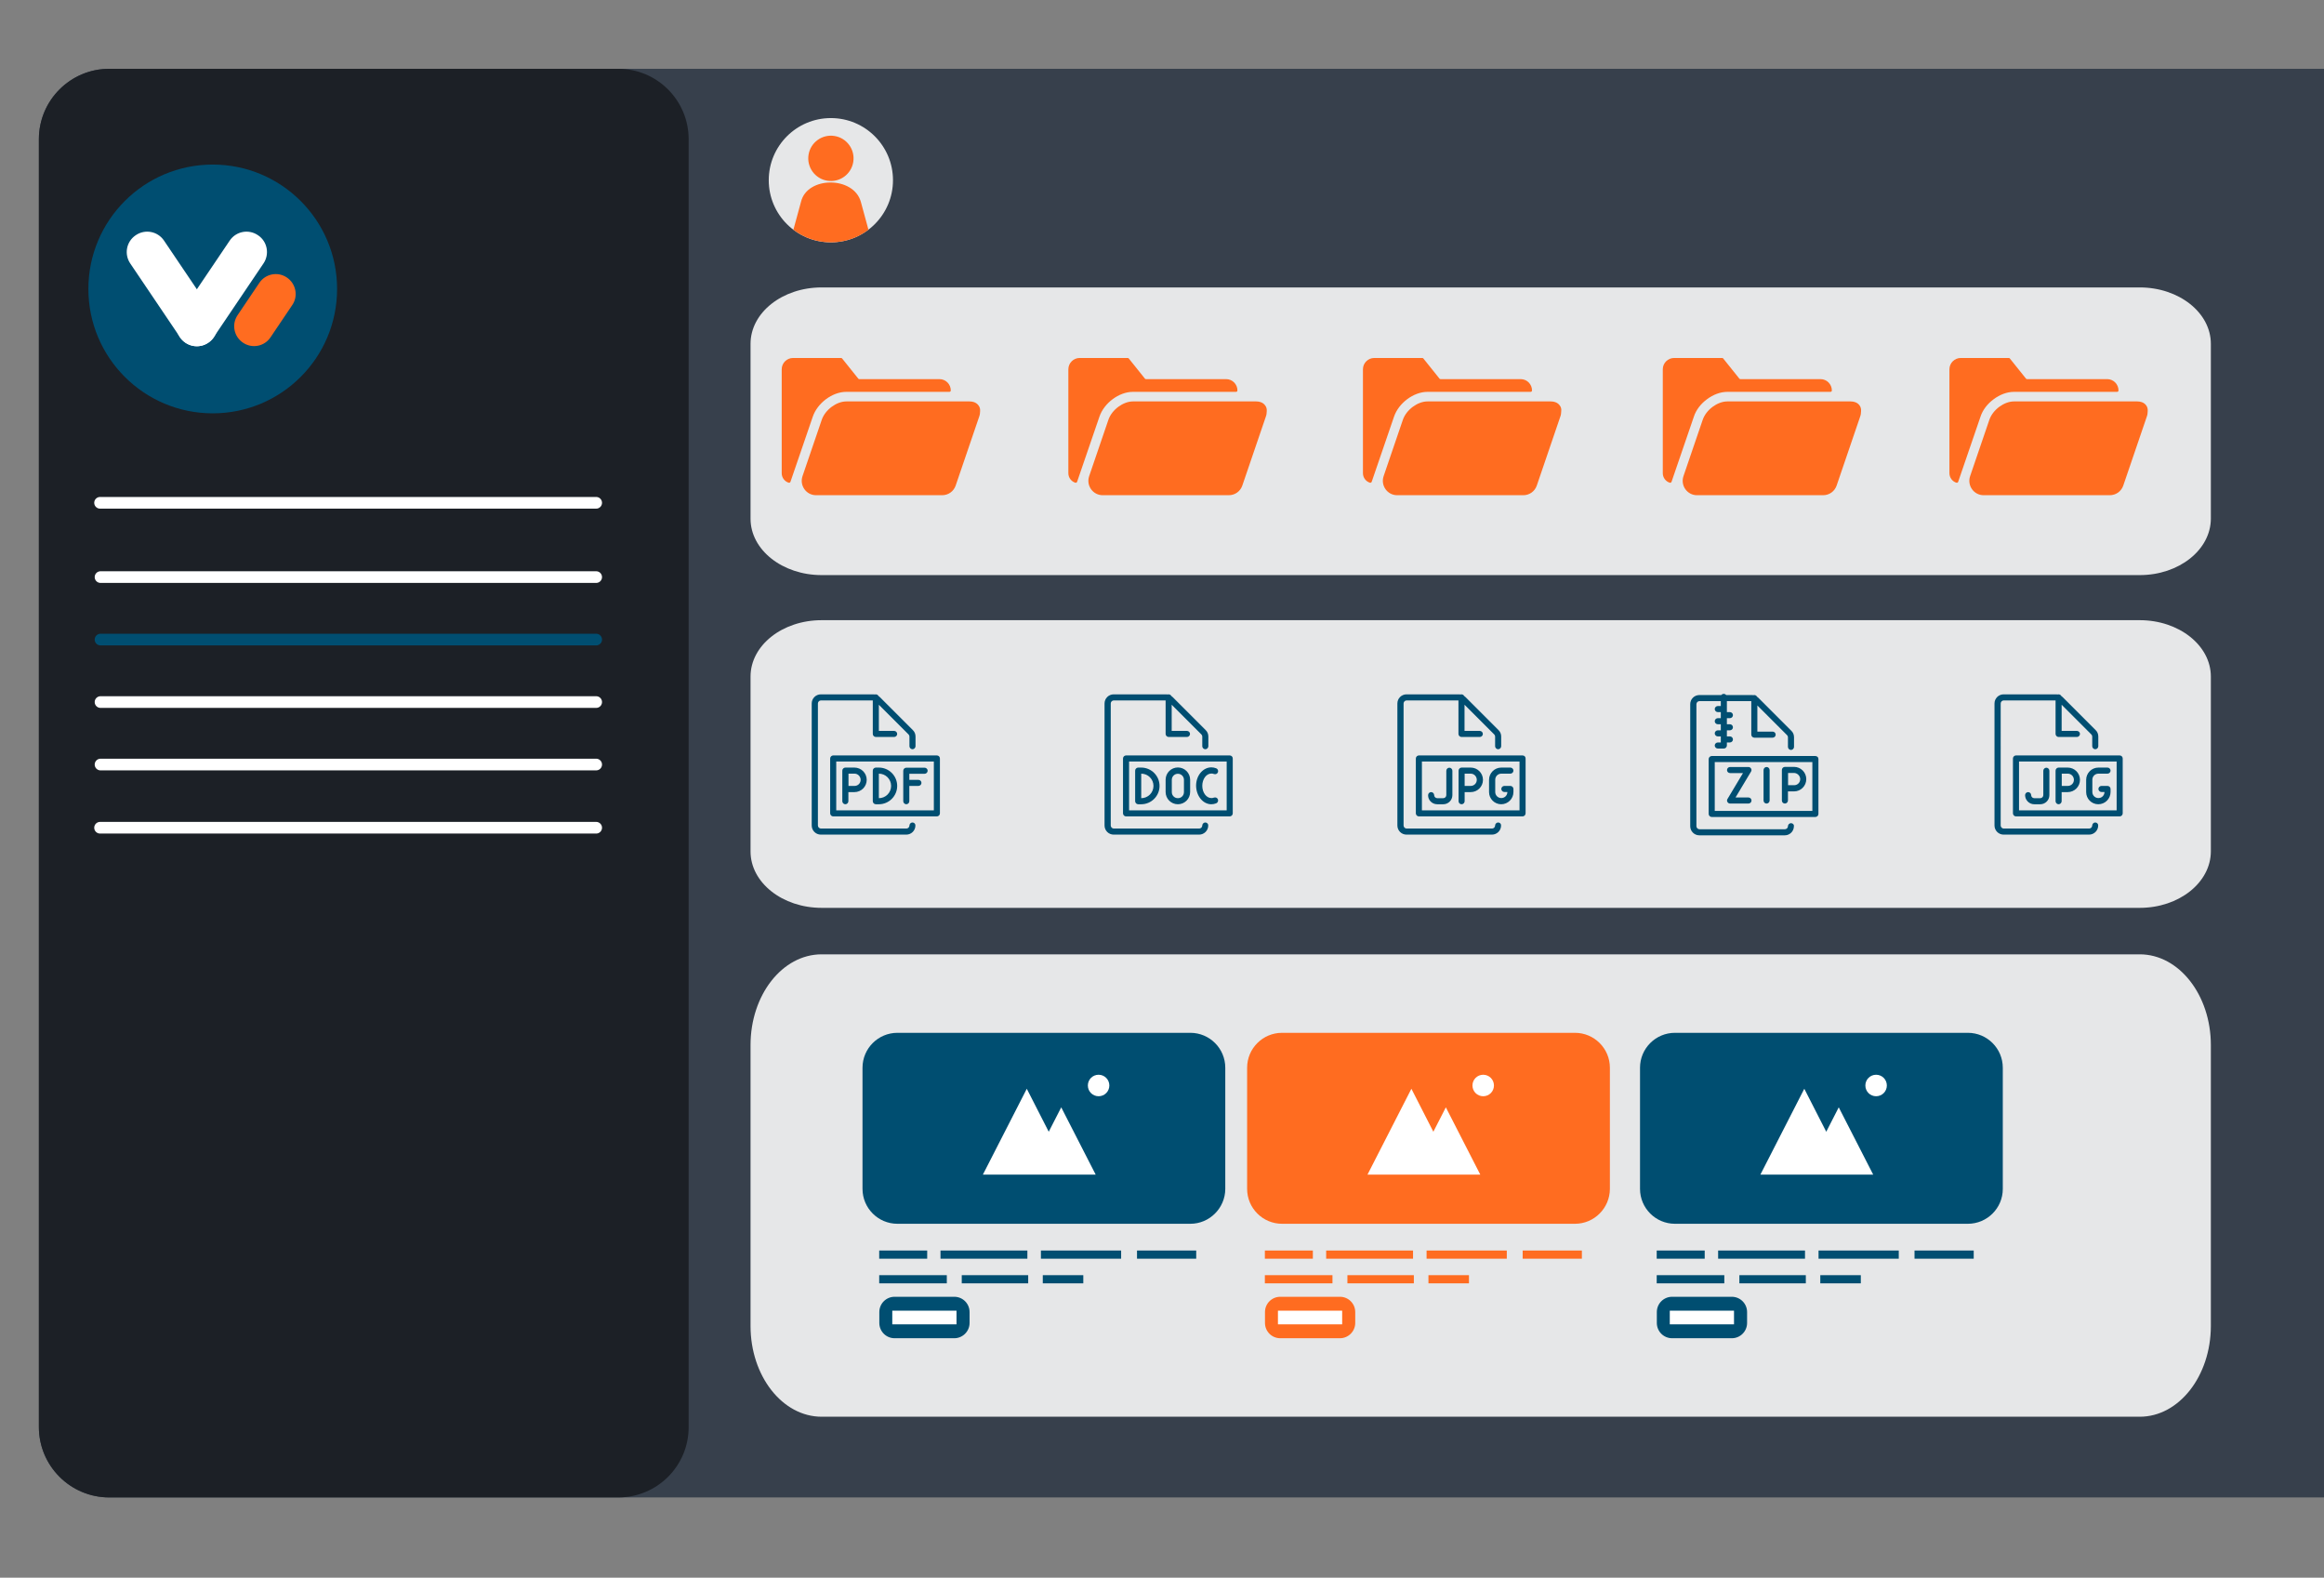 <svg version="1.1" id="Layer_1" xmlns="http://www.w3.org/2000/svg" x="0" y="0" viewBox="0 0 1990.4 1350.8" xml:space="preserve"><rect x="0" y="0" width="1990.4" height="1350.8" fill="#808080" stroke="none"/><style>.st2{fill:none;stroke:#fff;stroke-width:10;stroke-linecap:round;stroke-miterlimit:10}.st4{fill:#004e71}.st5{fill:#fff}.st6{fill:#ff6c20}.st7{fill:#e6e7e8}.st8{fill-rule:evenodd;clip-rule:evenodd;fill:#ff6c20}</style><path d="M1996.1 1282.1H93.6c-33.3 0-60.3-27-60.3-60.3V119.2c0-33.3 27-60.3 60.3-60.3h1902.5c33.3 0 60.3 27 60.3 60.3v1102.7c-.1 33.3-27.1 60.2-60.3 60.2z" fill="#37404c"/><path d="M529.5 1282.1H93.6c-33.3 0-60.3-27-60.3-60.3V119.2c0-33.3 27-60.3 60.3-60.3h435.9c33.3 0 60.3 27 60.3 60.3v1102.7c0 33.3-27 60.2-60.3 60.2z" fill="#1c2026"/><path class="st2" d="M85.7 430.5h424.9M85.7 708.7h424.9M86.1 494.1h424.5"/><path fill="none" stroke="#004e71" stroke-width="10" stroke-linecap="round" stroke-miterlimit="10" d="M86.1 547.6h424.5"/><path class="st2" d="M86.1 601.1h424.5M86.1 654.6h424.5"/><circle class="st4" cx="182.2" cy="247.4" r="106.5"/><path d="M265 207.5c.3 0 .6.1.9.1-.3 0-.6 0-.9-.1z"/><path d="M265.9 207.5c-.3 0-.6.1-.9.1.3 0 .6 0 .9-.1z"/><path class="st5" d="M178.6 293.3l-.3.2c-7.9 5.3-18.6 3.3-24-4.6l-42.8-63.4c-5.3-7.9-3.3-18.6 4.6-24l.3-.2c7.9-5.3 18.6-3.3 24 4.6l42.8 63.4c5.4 8 3.3 18.7-4.6 24z"/><path class="st5" d="M221.1 201.5l-.3-.2c-7.9-5.3-18.6-3.3-24 4.6L154 269.3c-5.3 7.9-3.3 18.6 4.6 24l.3.2c7.9 5.3 18.6 3.3 24-4.6l42.8-63.4c5.3-7.9 3.3-18.7-4.6-24z"/><path class="st6" d="M245.7 237.6c-7.8-5.3-18.4-3.2-23.6 4.6l-18.6 27.6c-5.3 7.8-3.2 18.4 4.6 23.6 7.8 5.3 18.4 3.2 23.6-4.6l18.6-27.6c5.3-7.7 3.2-18.3-4.6-23.6z"/><path class="st7" d="M1832.6 1213H703.7c-33.6 0-60.9-34.8-60.9-77.7V894.8c0-42.9 27.2-77.7 60.9-77.7h1128.9c33.6 0 60.9 34.8 60.9 77.7v240.6c-.1 42.8-27.3 77.6-60.9 77.6zm0-435.7H703.7c-33.6 0-60.9-21.6-60.9-48.3V579.3c0-26.7 27.2-48.3 60.9-48.3h1128.9c33.6 0 60.9 21.6 60.9 48.3V729c-.1 26.7-27.3 48.3-60.9 48.3zm0-284.9H703.7c-33.6 0-60.9-21.6-60.9-48.3V294.4c0-26.7 27.2-48.3 60.9-48.3h1128.9c33.6 0 60.9 21.6 60.9 48.3v149.7c-.1 26.7-27.3 48.3-60.9 48.3z"/><path class="st4" d="M1019.5 1047.8H768.6c-16.5 0-29.9-13.4-29.9-29.9V914.2c0-16.5 13.4-29.9 29.9-29.9h250.9c16.5 0 29.9 13.4 29.9 29.9V1018c-.1 16.4-13.5 29.8-29.9 29.8z"/><path class="st5" d="M908.9 948.1L898.2 969l-18.8-36.8-37.6 73.5h96.6zm22.8-18.7c0 5.1 4.1 9.2 9.2 9.2s9.2-4.1 9.2-9.2-4.1-9.2-9.2-9.2-9.2 4.1-9.2 9.2z"/><path class="st6" d="M1348.9 1047.8H1098c-16.5 0-29.9-13.4-29.9-29.9V914.2c0-16.5 13.4-29.9 29.9-29.9h250.9c16.5 0 29.9 13.4 29.9 29.9V1018c-.1 16.4-13.4 29.8-29.9 29.8z"/><path class="st5" d="M1238.3 948.1l-10.7 20.9-18.8-36.8-37.6 73.5h96.6zm22.8-18.7c0 5.1 4.1 9.2 9.2 9.2s9.2-4.1 9.2-9.2-4.1-9.2-9.2-9.2-9.2 4.1-9.2 9.2z"/><path class="st4" d="M817.3 1145.8h-51.1c-7.3 0-13.1-5.9-13.1-13.1v-9.3c0-7.3 5.9-13.1 13.1-13.1h51.1c7.3 0 13.1 5.9 13.1 13.1v9.3c0 7.2-5.9 13.1-13.1 13.1z"/><path class="st5" d="M764.2 1122.2h55v11.7h-55z"/><path class="st4" d="M753 1091.8h57.9v7H753zm140.1 0h34.7v7h-34.7zm-69.4 0h56.9v7h-56.9zm150.1-21.1h50.7v7h-50.7zm-82.3 0h68.7v7h-68.7zm-138.5 0h41.1v7H753zm52.5 0h74.4v7h-74.4z"/><path class="st6" d="M1147.6 1145.8h-51.1c-7.3 0-13.1-5.9-13.1-13.1v-9.3c0-7.3 5.9-13.1 13.1-13.1h51.1c7.3 0 13.1 5.9 13.1 13.1v9.3c0 7.2-5.9 13.1-13.1 13.1z"/><path class="st5" d="M1094.5 1122.2h55v11.7h-55z"/><path class="st6" d="M1083.3 1091.8h57.9v7h-57.9zm140.1 0h34.7v7h-34.7zm-69.4 0h56.9v7H1154zm150.1-21.1h50.7v7h-50.7zm-82.3 0h68.7v7h-68.7zm-138.5 0h41.1v7h-41.1zm52.5 0h74.4v7h-74.4z"/><path class="st4" d="M1685.4 1047.8h-250.9c-16.5 0-29.9-13.4-29.9-29.9V914.2c0-16.5 13.4-29.9 29.9-29.9h250.9c16.5 0 29.9 13.4 29.9 29.9V1018c0 16.4-13.4 29.8-29.9 29.8z"/><path class="st5" d="M1574.8 948.1l-10.7 20.9-18.8-36.8-37.6 73.5h96.6zm22.8-18.7c0 5.1 4.1 9.2 9.2 9.2s9.2-4.1 9.2-9.2-4.1-9.2-9.2-9.2-9.2 4.1-9.2 9.2z"/><path class="st4" d="M1483.2 1145.8h-51.1c-7.3 0-13.1-5.9-13.1-13.1v-9.3c0-7.3 5.9-13.1 13.1-13.1h51.1c7.3 0 13.1 5.9 13.1 13.1v9.3c0 7.2-5.8 13.1-13.1 13.1z"/><path class="st5" d="M1430.1 1122.2h55v11.7h-55z"/><path class="st4" d="M1418.9 1091.8h57.9v7h-57.9zm140.1 0h34.7v7H1559zm-69.3 0h56.9v7h-56.9zm150-21.1h50.7v7h-50.7zm-82.2 0h68.7v7h-68.7zm-138.6 0h41.1v7h-41.1zm52.6 0h74.4v7h-74.4z"/><circle class="st7" cx="711.6" cy="154.3" r="53.2"/><circle transform="rotate(-80.781 711.604 135.57)" class="st6" cx="711.6" cy="135.6" r="19.4"/><path class="st6" d="M743.8 196.7c-2.2-7.9-4.3-15.9-6.5-23.8-6.1-22.2-46.1-22.2-51.3 0-2.2 7.9-4.3 15.9-6.5 23.8 8.9 6.8 20.1 10.8 32.2 10.8 12 0 23.1-4 32.1-10.8z"/><path class="st8" d="M707.4 341.8c5.2-3.9 11.4-6.3 17.4-6.3h88.3c.7 0 1.2-.5 1.2-1.2 0-5.3-4.3-9.7-9.7-9.7h-68.7c-.4 0-.7-.2-.9-.5L721.3 307c-.2-.3-.6-.5-.9-.5h-41.2c-5.3 0-9.7 4.3-9.7 9.7v89c0 3.8 2.6 7.1 6 8.1.6.2 1.3-.2 1.5-.8l19.1-55.7c2-5.9 6.2-11.2 11.3-15z"/><path class="st8" d="M838.1 347.2c-.9-1.3-2.2-2.3-3.9-2.9-1.1-.4-2.4-.6-3.8-.6H724.8c-4.2 0-8.7 1.8-12.5 4.6-3.9 2.9-7 6.8-8.5 11.1l-16.5 48.3c-2.7 8 3.2 16.3 11.6 16.3h108c5.3 0 9.9-3.3 11.6-8.3l20.1-58.9c.6-1.6.8-3.2.8-4.6.2-2-.3-3.7-1.3-5zm114.8-5.4c5.2-3.9 11.4-6.3 17.4-6.3h88.3c.7 0 1.2-.5 1.2-1.2 0-5.3-4.3-9.7-9.7-9.7h-68.7c-.4 0-.7-.2-.9-.5L966.8 307c-.2-.3-.6-.5-.9-.5h-41.2c-5.3 0-9.7 4.3-9.7 9.7v89c0 3.8 2.6 7.1 6 8.1.6.2 1.3-.2 1.5-.8l19.1-55.7c2-5.9 6.2-11.2 11.3-15z"/><path class="st8" d="M1083.6 347.2c-.9-1.3-2.2-2.3-3.9-2.9-1.1-.4-2.4-.6-3.8-.6H970.3c-4.2 0-8.7 1.8-12.5 4.6-3.9 2.9-7 6.8-8.5 11.1l-16.5 48.3c-2.7 8 3.2 16.3 11.6 16.3h108c5.3 0 9.9-3.3 11.6-8.3l20.1-58.9c.6-1.6.8-3.2.8-4.6.2-2-.3-3.7-1.3-5zm121.6-5.4c5.2-3.9 11.4-6.3 17.4-6.3h88.3c.7 0 1.2-.5 1.2-1.2 0-5.3-4.3-9.7-9.7-9.7h-68.7c-.4 0-.7-.2-.9-.5l-13.7-17.1c-.2-.3-.6-.5-.9-.5H1177c-5.3 0-9.7 4.3-9.7 9.7v89c0 3.8 2.6 7.1 6 8.1.6.2 1.3-.2 1.5-.8l19.1-55.7c2-5.9 6.2-11.2 11.3-15z"/><path class="st8" d="M1335.9 347.2c-.9-1.3-2.2-2.3-3.9-2.9-1.1-.4-2.4-.6-3.8-.6h-105.7c-4.2 0-8.7 1.8-12.5 4.6-3.9 2.9-7 6.8-8.5 11.1l-16.5 48.3c-2.7 8 3.2 16.3 11.6 16.3h108c5.3 0 9.9-3.3 11.6-8.3l20.1-58.9c.6-1.6.8-3.2.8-4.6.3-2-.2-3.7-1.2-5zm126.1-5.4c5.2-3.9 11.4-6.3 17.4-6.3h88.3c.7 0 1.2-.5 1.2-1.2 0-5.3-4.3-9.7-9.7-9.7h-68.7c-.4 0-.7-.2-.9-.5l-13.7-17.1c-.2-.3-.6-.5-.9-.5h-41.2c-5.3 0-9.7 4.3-9.7 9.7v89c0 3.8 2.6 7.1 6 8.1.6.2 1.3-.2 1.5-.8l19.1-55.7c1.9-5.9 6.1-11.2 11.3-15z"/><path class="st8" d="M1592.7 347.2c-.9-1.3-2.2-2.3-3.9-2.9-1.1-.4-2.4-.6-3.8-.6h-105.7c-4.2 0-8.7 1.8-12.5 4.6-3.9 2.9-7 6.8-8.5 11.1l-16.5 48.3c-2.7 8 3.2 16.3 11.6 16.3h108c5.3 0 9.9-3.3 11.6-8.3l20.1-58.9c.6-1.6.8-3.2.8-4.6.2-2-.3-3.7-1.2-5zm114.8-5.4c5.2-3.9 11.4-6.3 17.4-6.3h88.3c.7 0 1.2-.5 1.2-1.2 0-5.3-4.3-9.7-9.7-9.7H1736c-.4 0-.7-.2-.9-.5l-13.7-17.1c-.2-.3-.6-.5-.9-.5h-41.2c-5.3 0-9.7 4.3-9.7 9.7v89c0 3.8 2.6 7.1 6 8.1.6.2 1.3-.2 1.5-.8l19.1-55.7c1.9-5.9 6.1-11.2 11.3-15z"/><path class="st8" d="M1838.2 347.2c-.9-1.3-2.2-2.3-3.9-2.9-1.1-.4-2.4-.6-3.8-.6h-105.7c-4.2 0-8.7 1.8-12.5 4.6-3.9 2.9-7 6.8-8.5 11.1l-16.5 48.3c-2.7 8 3.2 16.3 11.6 16.3h108c5.3 0 9.9-3.3 11.6-8.3l20.1-58.9c.6-1.6.8-3.2.8-4.6.2-2-.3-3.7-1.2-5z"/><path class="st4" d="M781.5 704.2c-1.4 0-2.6 1.2-2.6 2.6 0 1.4-1.2 2.6-2.6 2.6h-73.2c-1.4 0-2.6-1.2-2.6-2.6V602.3c0-1.4 1.2-2.6 2.6-2.6h44.4v28.7c0 1.4 1.2 2.6 2.6 2.6h15.7c1.4 0 2.6-1.2 2.6-2.6 0-1.4-1.2-2.6-2.6-2.6h-13.1v-22.4l25.4 25.4c.5.5.8 1.1.8 1.8v8.3c0 1.4 1.2 2.6 2.6 2.6s2.6-1.2 2.6-2.6v-8.3c0-2.1-.8-4.1-2.3-5.5l-28.3-28.3c-.3-.3-.7-.6-1.1-.9-.4-.8-1.3-1.4-2.3-1.4-.3 0-.5.1-.8.1-.5-.1-.9-.1-1.4-.1H703c-4.3 0-7.8 3.5-7.8 7.8v104.5c0 4.3 3.5 7.8 7.8 7.8h73.2c4.3 0 7.8-3.5 7.8-7.8.1-1.4-1.1-2.6-2.5-2.6z"/><path class="st4" d="M724 688.6c1.4 0 2.6-1.2 2.6-2.6v-7.8h5.2c5.8 0 10.5-4.7 10.5-10.5s-4.7-10.5-10.5-10.5H724c-1.4 0-2.6 1.2-2.6 2.6V686c0 1.4 1.2 2.6 2.6 2.6zm13.1-20.9c0 2.9-2.3 5.2-5.2 5.2h-5.2v-10.5h5.2c2.8 0 5.2 2.4 5.2 5.3zm13 20.9h2.6c8.6 0 15.7-7 15.7-15.7 0-8.6-7-15.7-15.7-15.7h-2.6c-1.4 0-2.6 1.2-2.6 2.6V686c0 1.4 1.2 2.6 2.6 2.6zm2.6-26.2c5.8 0 10.5 4.7 10.5 10.5s-4.7 10.5-10.5 10.5v-21zm23.5 26.2c1.4 0 2.6-1.2 2.6-2.6v-13.1h7.8c1.4 0 2.6-1.2 2.6-2.6s-1.2-2.6-2.6-2.6h-7.8v-5.2h13.1c1.4 0 2.6-1.2 2.6-2.6s-1.2-2.6-2.6-2.6h-15.7c-1.4 0-2.6 1.2-2.6 2.6V686c0 1.4 1.2 2.6 2.6 2.6z"/><path class="st4" d="M802.4 646.8h-88.8c-1.4 0-2.6 1.2-2.6 2.6v47c0 1.4 1.2 2.6 2.6 2.6h88.8c1.4 0 2.6-1.2 2.6-2.6v-47c0-1.5-1.2-2.6-2.6-2.6zm-2.6 47h-83.6V652h83.6v41.8zm232.5 10.4c-1.4 0-2.6 1.2-2.6 2.6 0 1.4-1.2 2.6-2.6 2.6h-73.2c-1.4 0-2.6-1.2-2.6-2.6V602.3c0-1.4 1.2-2.6 2.6-2.6h44.4v28.7c0 1.4 1.2 2.6 2.6 2.6h15.7c1.4 0 2.6-1.2 2.6-2.6 0-1.4-1.2-2.6-2.6-2.6h-13.1v-22.4l25.4 25.4c.5.5.8 1.1.8 1.8v8.3c0 1.4 1.2 2.6 2.6 2.6s2.6-1.2 2.6-2.6v-8.3c0-2.1-.8-4.1-2.3-5.5l-28.3-28.3c-.3-.3-.7-.6-1.1-.9-.4-.8-1.3-1.4-2.3-1.4-.3 0-.5.1-.8.1-.5-.1-.9-.1-1.4-.1h-44.9c-4.3 0-7.8 3.5-7.8 7.8v104.5c0 4.3 3.5 7.8 7.8 7.8h73.2c4.3 0 7.8-3.5 7.8-7.8.1-1.4-1.1-2.6-2.5-2.6z"/><path class="st4" d="M974.8 688.6h2.6c8.6 0 15.7-7 15.7-15.7 0-8.6-7-15.7-15.7-15.7h-2.6c-1.4 0-2.6 1.2-2.6 2.6V686c0 1.4 1.2 2.6 2.6 2.6zm2.6-26.2c5.8 0 10.5 4.7 10.5 10.5s-4.7 10.5-10.5 10.5v-21z"/><path class="st4" d="M1053.2 646.8h-88.8c-1.4 0-2.6 1.2-2.6 2.6v47c0 1.4 1.2 2.6 2.6 2.6h88.8c1.4 0 2.6-1.2 2.6-2.6v-47c0-1.5-1.2-2.6-2.6-2.6zm-2.6 47H967V652h83.6v41.8z"/><path class="st4" d="M1037.5 688.6c1.4 0 2.8-.3 4.1-.8 1.3-.5 2-2 1.5-3.4-.5-1.3-2-2-3.4-1.5-.7.3-1.4.4-2.2.4-4.3 0-7.8-4.7-7.8-10.5s3.5-10.5 7.8-10.5c.7 0 1.5.1 2.2.4 1.3.5 2.9-.1 3.4-1.5.5-1.3-.1-2.9-1.5-3.4-1.3-.5-2.7-.8-4.1-.8-7.2 0-13.1 7-13.1 15.7.1 8.8 5.9 15.9 13.1 15.9zm-28.7 0c5.8 0 10.5-4.7 10.5-10.5v-10.5c0-5.8-4.7-10.5-10.5-10.5s-10.5 4.7-10.5 10.5v10.5c0 5.8 4.7 10.5 10.5 10.5zm-5.2-20.9c0-2.9 2.3-5.2 5.2-5.2 2.9 0 5.2 2.3 5.2 5.2v10.5c0 2.9-2.3 5.2-5.2 5.2-2.9 0-5.2-2.3-5.2-5.2v-10.5zm279.5 36.5c-1.4 0-2.6 1.2-2.6 2.6 0 1.4-1.2 2.6-2.6 2.6h-73.2c-1.4 0-2.6-1.2-2.6-2.6V602.3c0-1.4 1.2-2.6 2.6-2.6h44.4v28.7c0 1.4 1.2 2.6 2.6 2.6h15.7c1.4 0 2.6-1.2 2.6-2.6 0-1.4-1.2-2.6-2.6-2.6h-13.1v-22.4l25.4 25.4c.5.5.8 1.1.8 1.8v8.3c0 1.4 1.2 2.6 2.6 2.6 1.4 0 2.6-1.2 2.6-2.6v-8.3c0-2.1-.8-4.1-2.3-5.5l-28.3-28.3c-.3-.3-.7-.6-1.1-.9-.4-.8-1.3-1.4-2.3-1.4-.3 0-.5.1-.8.1-.5-.1-.9-.1-1.4-.1h-44.9c-4.3 0-7.8 3.5-7.8 7.8v104.5c0 4.3 3.5 7.8 7.8 7.8h73.2c4.3 0 7.8-3.5 7.8-7.8.1-1.4-1-2.6-2.5-2.6z"/><path class="st4" d="M1304 646.8h-88.8c-1.4 0-2.6 1.2-2.6 2.6v47c0 1.4 1.2 2.6 2.6 2.6h88.8c1.4 0 2.6-1.2 2.6-2.6v-47c0-1.5-1.1-2.6-2.6-2.6zm-2.6 47h-83.6V652h83.6v41.8z"/><path class="st4" d="M1230.9 688.6h5.2c4.3 0 7.8-3.5 7.8-7.8v-20.9c0-1.4-1.2-2.6-2.6-2.6s-2.6 1.2-2.6 2.6v20.9c0 1.4-1.2 2.6-2.6 2.6h-5.2c-1.4 0-2.6-1.2-2.6-2.6 0-1.4-1.2-2.6-2.6-2.6s-2.6 1.2-2.6 2.6c-.1 4.2 3.4 7.8 7.8 7.8zm20.9 0c1.4 0 2.6-1.2 2.6-2.6v-7.8h5.2c5.8 0 10.5-4.7 10.5-10.5s-4.7-10.5-10.5-10.5h-7.8c-1.4 0-2.6 1.2-2.6 2.6V686c0 1.4 1.1 2.6 2.6 2.6zm13-20.9c0 2.9-2.3 5.2-5.2 5.2h-5.2v-10.5h5.2c2.9 0 5.2 2.4 5.2 5.3zm20.9 20.9c5.8 0 10.5-4.7 10.5-10.5v-2.6c0-1.4-1.2-2.6-2.6-2.6h-5.2c-1.4 0-2.6 1.2-2.6 2.6 0 1.4 1.2 2.6 2.6 2.6h2.6c0 2.9-2.3 5.2-5.2 5.2-2.9 0-5.2-2.3-5.2-5.2v-10.5c0-2.9 2.3-5.2 5.2-5.2h7.8c1.4 0 2.6-1.2 2.6-2.6s-1.2-2.6-2.6-2.6h-7.8c-5.8 0-10.5 4.7-10.5 10.5v10.5c0 5.7 4.7 10.4 10.4 10.4zm508.8 15.6c-1.4 0-2.6 1.2-2.6 2.6 0 1.4-1.2 2.6-2.6 2.6h-73.2c-1.4 0-2.6-1.2-2.6-2.6V602.3c0-1.4 1.2-2.6 2.6-2.6h44.4v28.7c0 1.4 1.2 2.6 2.6 2.6h15.7c1.4 0 2.6-1.2 2.6-2.6 0-1.4-1.2-2.6-2.6-2.6h-13.1v-22.4l25.4 25.4c.5.5.8 1.1.8 1.8v8.3c0 1.4 1.2 2.6 2.6 2.6s2.6-1.2 2.6-2.6v-8.3c0-2.1-.8-4.1-2.3-5.5l-28.3-28.3c-.3-.3-.7-.6-1.1-.9-.4-.8-1.3-1.4-2.3-1.4-.3 0-.5.1-.8.1-.5-.1-.9-.1-1.4-.1H1716c-4.3 0-7.8 3.5-7.8 7.8v104.5c0 4.3 3.5 7.8 7.8 7.8h73.2c4.3 0 7.8-3.5 7.8-7.8.1-1.4-1.1-2.6-2.5-2.6z"/><path class="st4" d="M1815.4 646.8h-88.8c-1.4 0-2.6 1.2-2.6 2.6v47c0 1.4 1.2 2.6 2.6 2.6h88.8c1.4 0 2.6-1.2 2.6-2.6v-47c0-1.5-1.2-2.6-2.6-2.6zm-2.6 47h-83.6V652h83.6v41.8z"/><path class="st4" d="M1742.2 688.6h5.2c4.3 0 7.8-3.5 7.8-7.8v-20.9c0-1.4-1.2-2.6-2.6-2.6-1.4 0-2.6 1.2-2.6 2.6v20.9c0 1.4-1.2 2.6-2.6 2.6h-5.2c-1.4 0-2.6-1.2-2.6-2.6 0-1.4-1.2-2.6-2.6-2.6s-2.6 1.2-2.6 2.6c0 4.2 3.5 7.8 7.8 7.8zm20.9 0c1.4 0 2.6-1.2 2.6-2.6v-7.8h5.2c5.8 0 10.5-4.7 10.5-10.5s-4.7-10.5-10.5-10.5h-7.8c-1.4 0-2.6 1.2-2.6 2.6V686c0 1.4 1.2 2.6 2.6 2.6zm13.1-20.9c0 2.9-2.3 5.2-5.2 5.2h-5.2v-10.5h5.2c2.9 0 5.2 2.4 5.2 5.3zm20.9 20.9c5.8 0 10.5-4.7 10.5-10.5v-2.6c0-1.4-1.2-2.6-2.6-2.6h-5.2c-1.4 0-2.6 1.2-2.6 2.6 0 1.4 1.2 2.6 2.6 2.6h2.6c0 2.9-2.3 5.2-5.2 5.2-2.9 0-5.2-2.3-5.2-5.2v-10.5c0-2.9 2.3-5.2 5.2-5.2h7.8c1.4 0 2.6-1.2 2.6-2.6s-1.2-2.6-2.6-2.6h-7.8c-5.8 0-10.5 4.7-10.5 10.5v10.5c0 5.7 4.6 10.4 10.4 10.4zm-263.2 16.2c-1.4 0-2.6 1.2-2.6 2.6 0 1.4-1.2 2.6-2.6 2.6h-73.2c-1.4 0-2.6-1.2-2.6-2.6V602.9c0-1.4 1.2-2.6 2.6-2.6h18.3v4.2h-2.6c-1.4 0-2.6 1.2-2.6 2.6 0 1.4 1.2 2.6 2.6 2.6h2.6v5.2h-2.6c-1.4 0-2.6 1.2-2.6 2.6 0 1.4 1.2 2.6 2.6 2.6h2.6v5.2h-2.6c-1.4 0-2.6 1.2-2.6 2.6 0 1.4 1.2 2.6 2.6 2.6h2.6v5.2h-2.6c-1.4 0-2.6 1.2-2.6 2.6s1.2 2.6 2.6 2.6h5.2c1.4 0 2.6-1.2 2.6-2.6v-2.6h2.6c1.4 0 2.6-1.2 2.6-2.6s-1.2-2.6-2.6-2.6h-2.6v-5.2h2.6c1.4 0 2.6-1.2 2.6-2.6 0-1.4-1.2-2.6-2.6-2.6h-2.6v-5.2h2.6c1.4 0 2.6-1.2 2.6-2.6 0-1.4-1.2-2.6-2.6-2.6h-2.6v-9.4h20.9V629c0 1.4 1.2 2.6 2.6 2.6h15.7c1.4 0 2.6-1.2 2.6-2.6s-1.2-2.6-2.6-2.6h-13.1V604l25.4 25.4c.5.5.8 1.1.8 1.8v8.3c0 1.4 1.2 2.6 2.6 2.6 1.4 0 2.6-1.2 2.6-2.6v-8.3c0-2.1-.8-4.1-2.3-5.5l-28.3-28.3c-.3-.3-.7-.6-1.1-.9-.4-.8-1.3-1.4-2.3-1.4-.3 0-.5.1-.8.1-.5-.1-.9-.1-1.4-.1h-21.9c-.5-.6-1.2-1-2.1-1-.9 0-1.6.4-2.1 1h-18.8c-4.3 0-7.8 3.5-7.8 7.8v104.5c0 4.3 3.5 7.8 7.8 7.8h73.2c4.3 0 7.8-3.5 7.8-7.8.2-1.5-1-2.6-2.5-2.6z"/><path class="st4" d="M1554.8 647.3H1466c-1.4 0-2.6 1.2-2.6 2.6v47c0 1.4 1.2 2.6 2.6 2.6h88.8c1.4 0 2.6-1.2 2.6-2.6v-47c.1-1.4-1.1-2.6-2.6-2.6zm-2.6 47h-83.6v-41.8h83.6v41.8z"/><path class="st4" d="M1528.7 688c1.4 0 2.6-1.2 2.6-2.6v-7.8h5.2c5.8 0 10.5-4.7 10.5-10.5s-4.7-10.5-10.5-10.5h-7.8c-1.4 0-2.6 1.2-2.6 2.6v26.3c0 1.4 1.2 2.5 2.6 2.5zm13.1-20.9c0 2.9-2.3 5.2-5.2 5.2h-5.2v-10.5h5.2c2.8.1 5.2 2.5 5.2 5.3zM1513 688c1.4 0 2.6-1.2 2.6-2.6v-26.1c0-1.4-1.2-2.6-2.6-2.6s-2.6 1.2-2.6 2.6v26.1c0 1.5 1.2 2.6 2.6 2.6zm-31.3-26.1h11.1l-13.3 22.2c-.5.8-.5 1.8 0 2.6s1.3 1.3 2.3 1.3h15.7c1.4 0 2.6-1.2 2.6-2.6s-1.2-2.6-2.6-2.6h-11.1l13.3-22.2c.5-.8.5-1.8 0-2.6s-1.3-1.3-2.3-1.3h-15.7c-1.4 0-2.6 1.2-2.6 2.6 0 1.4 1.1 2.6 2.6 2.6z"/></svg>